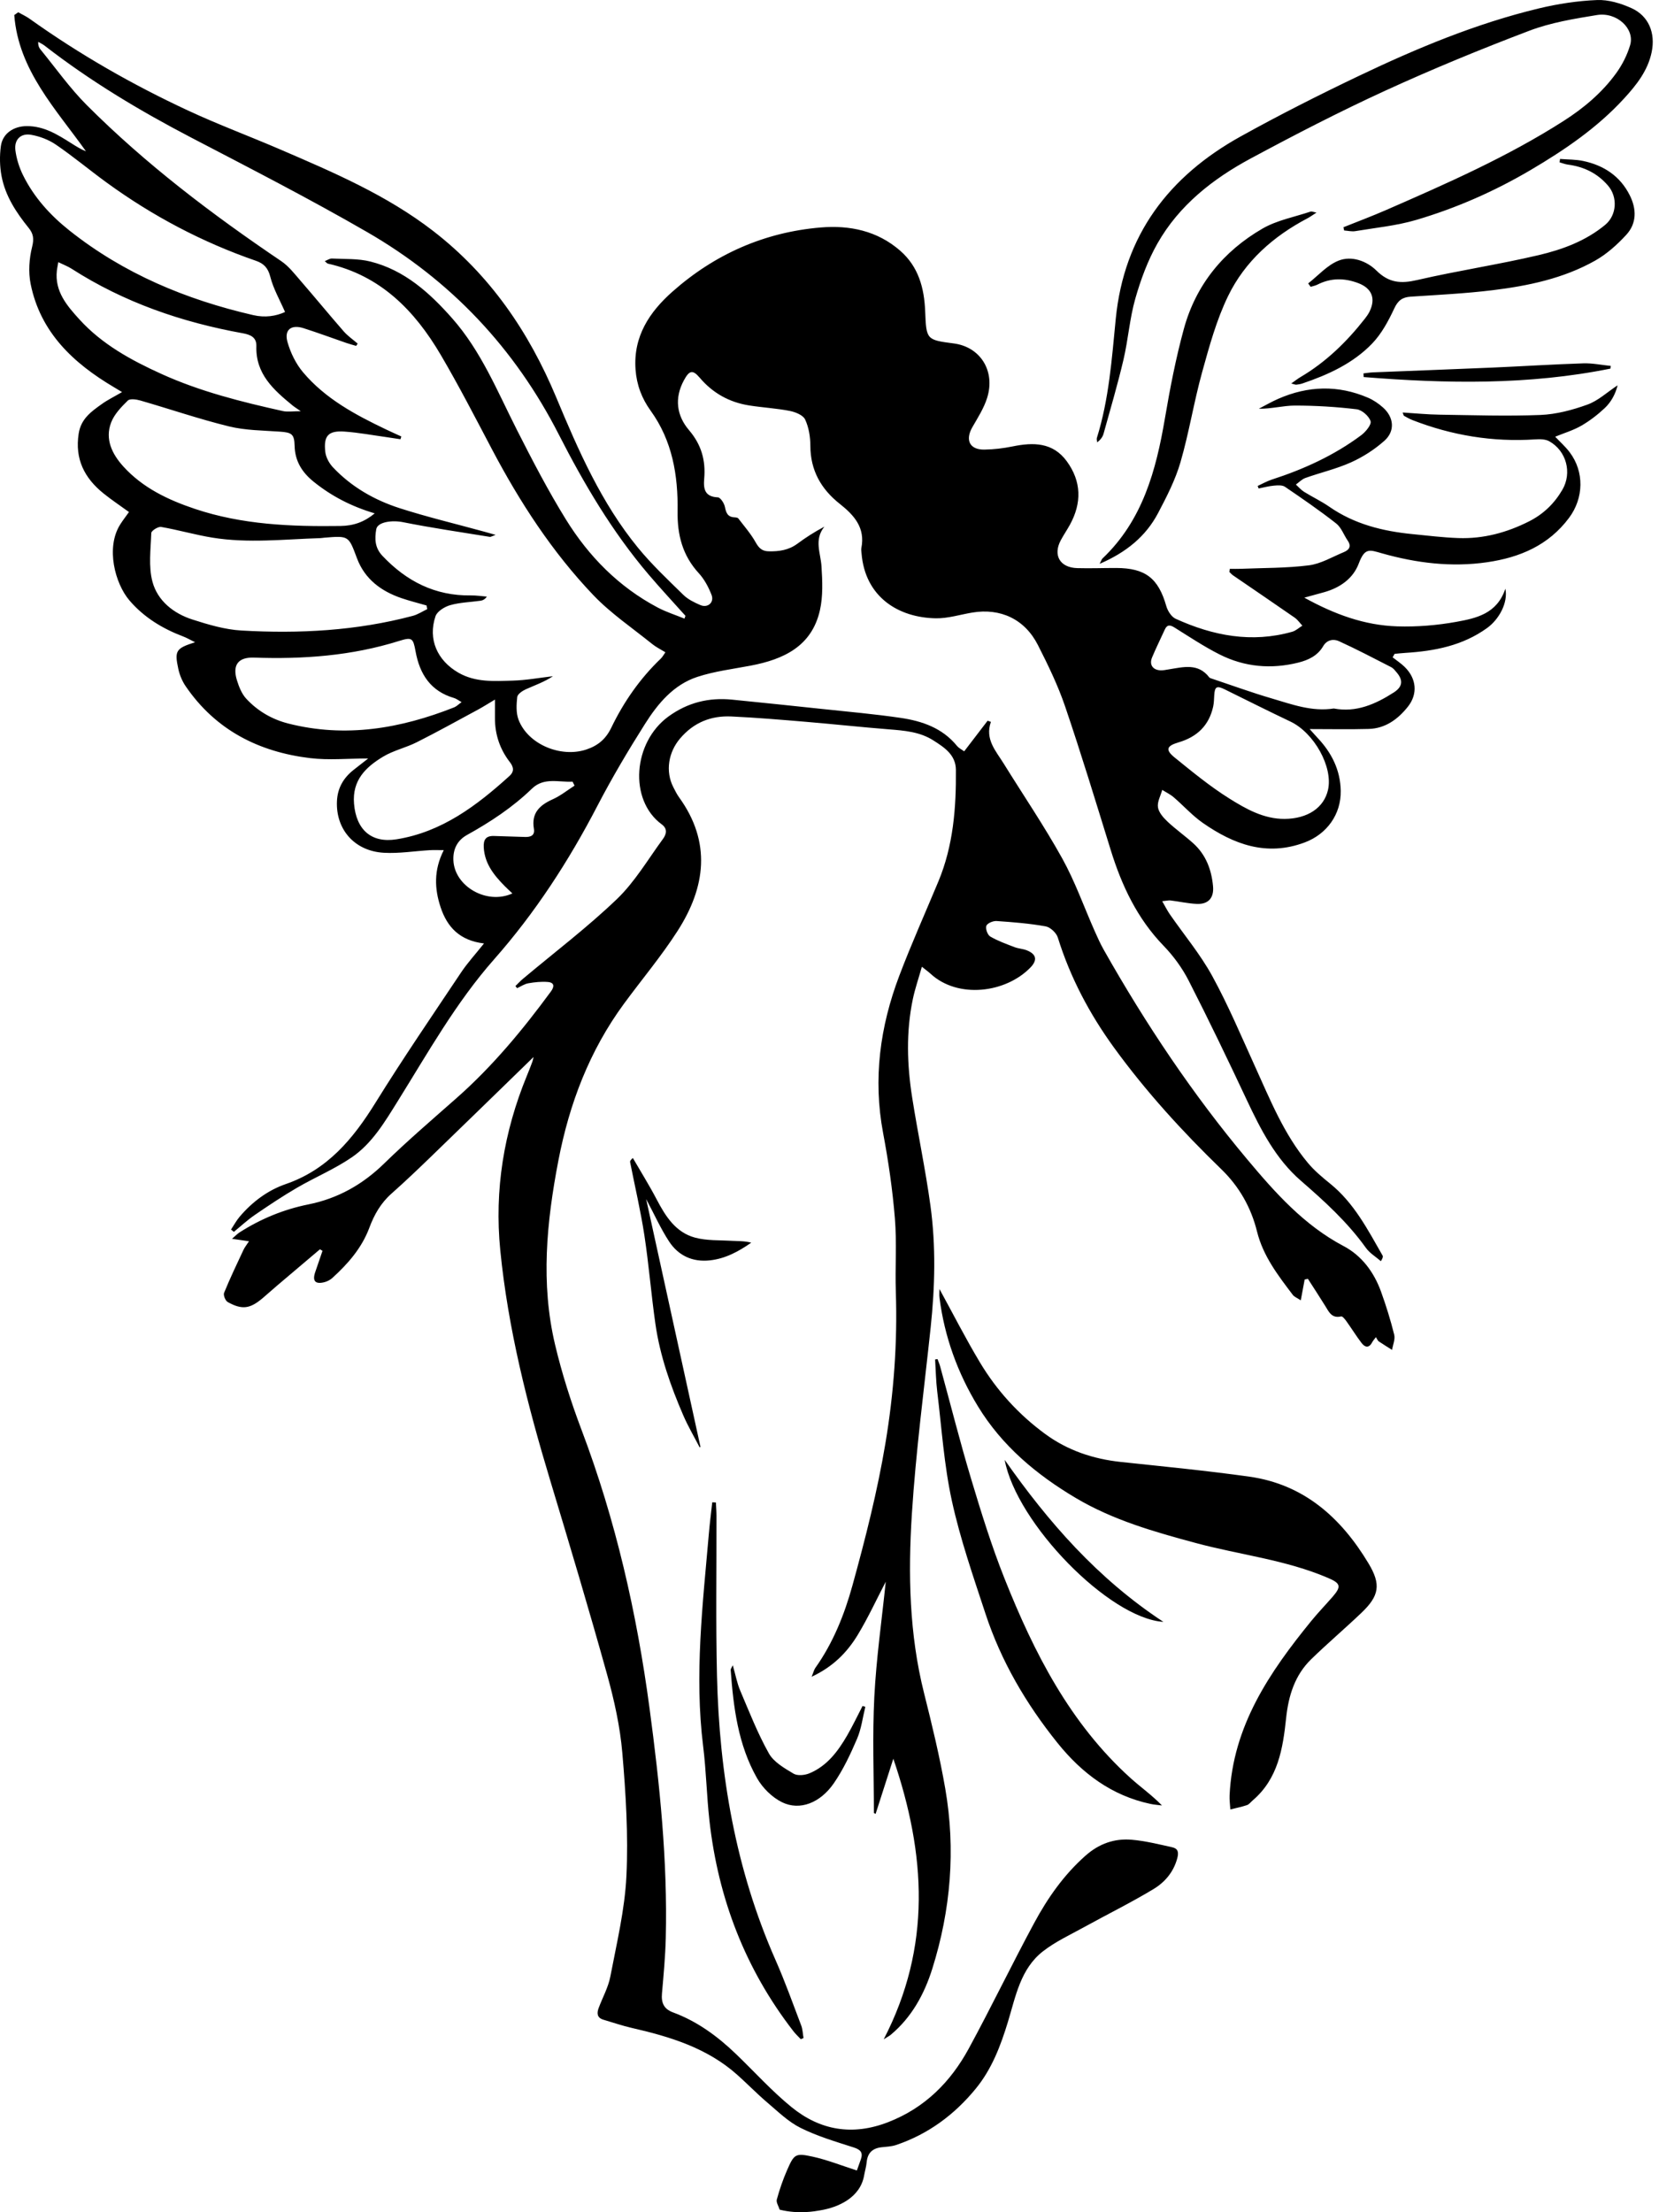 <?xml version="1.0" encoding="utf-8"?>
<!-- Generator: Adobe Illustrator 24.0.1, SVG Export Plug-In . SVG Version: 6.00 Build 0)  -->
<svg version="1.1" id="Layer_1" xmlns="http://www.w3.org/2000/svg" xmlns:xlink="http://www.w3.org/1999/xlink" x="0px" y="0px"
	 width="165px" height="220px" viewBox="0 0 165 220" enable-background="new 0 0 165 220" xml:space="preserve">
<path id="ornament_1_" d="M122.314,56.569c0.361,0,0.722,0.013,1.083-0.002c2.262-0.094,4.541-0.062,6.78-0.346
	c1.197-0.152,2.329-0.839,3.479-1.313c0.534-0.22,0.772-0.581,0.38-1.15c-0.389-0.564-0.631-1.299-1.142-1.699
	c-1.642-1.287-3.365-2.474-5.092-3.647c-0.272-0.185-0.737-0.149-1.104-0.116c-0.51,0.045-1.011,0.184-1.516,0.282
	c-0.033-0.083-0.066-0.167-0.099-0.25c0.468-0.214,0.92-0.476,1.406-0.634c3.18-1.029,6.192-2.402,8.881-4.403
	c0.449-0.334,1.051-1.06,0.943-1.404c-0.159-0.507-0.858-1.123-1.387-1.186c-2.032-0.243-4.089-0.368-6.136-0.368
	c-1.159,0-2.318,0.33-3.592,0.316c0.644-0.332,1.273-0.699,1.936-0.989c2.959-1.296,5.949-1.391,8.935-0.104
	c0.536,0.231,1.046,0.58,1.482,0.97c1.086,0.97,1.221,2.34,0.14,3.305c-0.972,0.867-2.121,1.607-3.309,2.143
	c-1.455,0.656-3.039,1.021-4.551,1.558c-0.348,0.124-0.631,0.431-0.944,0.654c0.266,0.243,0.504,0.531,0.804,0.719
	c0.829,0.517,1.723,0.936,2.523,1.492c2.49,1.73,5.306,2.428,8.26,2.719c1.52,0.15,3.04,0.339,4.564,0.393
	c2.493,0.089,4.834-0.542,7.058-1.67c1.421-0.721,2.504-1.779,3.293-3.133c0.984-1.689,0.405-3.868-1.306-4.824
	c-0.385-0.215-0.937-0.216-1.403-0.185c-4.213,0.276-8.273-0.391-12.199-1.919c-0.291-0.113-0.564-0.272-0.838-0.423
	c-0.045-0.025-0.053-0.117-0.141-0.332c1.259,0.077,2.45,0.198,3.643,0.215c3.352,0.049,6.71,0.164,10.056,0.03
	c1.578-0.063,3.188-0.492,4.683-1.032c1.064-0.384,1.961-1.232,2.998-1.917c-0.201,0.831-0.619,1.644-1.279,2.265
	c-0.705,0.663-1.492,1.269-2.329,1.752c-0.797,0.46-1.704,0.728-2.599,1.095c0.501,0.531,1.024,0.993,1.436,1.538
	c1.474,1.947,1.407,4.564-0.052,6.524c-2.042,2.742-4.904,3.949-8.154,4.421c-3.553,0.516-7.036,0.083-10.469-0.889
	c-1.223-0.346-1.694-0.586-2.296,1.015c-0.565,1.502-1.863,2.405-3.426,2.849c-0.588,0.167-1.18,0.325-1.99,0.547
	c3.035,1.679,6.015,2.751,9.231,2.854c1.968,0.064,3.977-0.102,5.916-0.453c1.965-0.356,4.028-0.809,4.849-3.291
	c0.287,1.385-0.624,3.051-1.825,3.915c-2.43,1.749-5.208,2.286-8.105,2.467c-0.363,0.023-0.724,0.064-1.086,0.096
	c-0.065,0.116-0.131,0.232-0.196,0.347c0.401,0.316,0.835,0.599,1.198,0.954c1.172,1.148,1.334,2.682,0.312,3.965
	c-0.981,1.231-2.23,2.155-3.886,2.202c-1.906,0.054-3.814,0.013-5.875,0.013c0.274,0.305,0.526,0.598,0.791,0.879
	c1.392,1.477,2.259,3.189,2.298,5.251c0.044,2.353-1.383,4.32-3.578,5.144c-3.788,1.422-7.068,0.197-10.138-1.941
	c-1.051-0.732-1.924-1.718-2.904-2.558c-0.337-0.289-0.753-0.485-1.133-0.723c-0.16,0.578-0.506,1.184-0.425,1.725
	c0.077,0.514,0.535,1.034,0.946,1.422c0.811,0.764,1.732,1.411,2.561,2.158c1.259,1.135,1.821,2.619,1.971,4.275
	c0.104,1.158-0.466,1.811-1.633,1.755c-0.867-0.042-1.726-0.236-2.591-0.343c-0.194-0.024-0.398,0.033-0.831,0.076
	c0.302,0.522,0.504,0.934,0.762,1.306c1.411,2.039,3.025,3.964,4.21,6.126c1.59,2.898,2.877,5.965,4.249,8.979
	c1.519,3.337,2.882,6.761,5.267,9.613c0.643,0.769,1.431,1.431,2.216,2.065c2.38,1.922,3.739,4.577,5.215,7.151
	c0.057,0.099,0.021,0.252-0.171,0.558c-0.502-0.437-1.111-0.797-1.488-1.324c-1.828-2.553-4.114-4.635-6.472-6.68
	c-2.504-2.172-3.991-5.08-5.383-8.041c-1.869-3.976-3.77-7.938-5.769-11.849c-0.643-1.258-1.515-2.456-2.499-3.473
	c-2.626-2.714-4.16-5.979-5.257-9.52c-1.477-4.766-2.926-9.544-4.532-14.267c-0.716-2.106-1.701-4.134-2.712-6.123
	c-1.308-2.574-3.722-3.695-6.537-3.225c-1.203,0.201-2.41,0.588-3.609,0.568c-3.724-0.06-7.044-2.114-7.394-6.464
	c-0.014-0.174-0.05-0.356-0.017-0.523c0.399-2.019-0.711-3.259-2.155-4.4c-1.841-1.455-2.912-3.32-2.917-5.757
	c-0.002-0.886-0.153-1.84-0.522-2.628c-0.205-0.437-0.972-0.743-1.535-0.853c-1.326-0.259-2.688-0.331-4.025-0.542
	c-1.971-0.31-3.619-1.222-4.921-2.756c-0.71-0.837-1.043-0.724-1.573,0.253c-0.971,1.792-0.718,3.523,0.504,4.956
	c1.241,1.455,1.67,3.015,1.513,4.832c-0.088,1.014,0.049,1.798,1.358,1.854c0.257,0.011,0.629,0.585,0.701,0.949
	c0.117,0.587,0.271,1,0.937,1.038c0.136,0.008,0.327,0.023,0.394,0.11c0.6,0.781,1.257,1.535,1.734,2.388
	c0.313,0.561,0.634,0.864,1.269,0.881c1.037,0.028,2.009-0.112,2.877-0.755c0.826-0.613,1.693-1.171,2.683-1.696
	c-1.049,1.302-0.369,2.626-0.287,3.95c0.09,1.448,0.159,2.962-0.156,4.359c-0.809,3.591-3.61,4.889-6.889,5.512
	c-1.776,0.338-3.597,0.559-5.304,1.119c-2.365,0.775-3.929,2.659-5.207,4.68c-1.678,2.654-3.287,5.364-4.734,8.15
	c-2.849,5.485-6.183,10.626-10.276,15.263c-3.795,4.3-6.577,9.284-9.589,14.115c-1.278,2.05-2.532,4.176-4.548,5.562
	c-1.709,1.174-3.663,1.987-5.464,3.036c-1.435,0.837-2.822,1.763-4.193,2.702c-0.734,0.503-1.392,1.117-2.084,1.681
	c-0.094-0.076-0.189-0.153-0.283-0.229c0.286-0.43,0.532-0.893,0.864-1.283c1.248-1.464,2.783-2.619,4.576-3.237
	c4.167-1.436,6.709-4.51,8.933-8.098c2.721-4.39,5.643-8.657,8.512-12.954c0.628-0.94,1.403-1.783,2.276-2.879
	c-2.418-0.285-3.661-1.632-4.312-3.589c-0.613-1.842-0.699-3.693,0.31-5.691c-0.608,0-0.994-0.019-1.378,0.003
	c-1.527,0.09-3.061,0.344-4.577,0.259c-2.925-0.164-4.793-2.33-4.668-5.131c0.059-1.322,0.655-2.328,1.67-3.124
	c0.452-0.354,0.905-0.707,1.435-1.122c-2.041,0-3.934,0.187-5.777-0.036c-5.114-0.618-9.407-2.798-12.382-7.16
	c-0.344-0.505-0.596-1.118-0.725-1.716c-0.39-1.815-0.233-2.043,1.669-2.647c-0.494-0.243-0.827-0.44-1.183-0.575
	c-2.059-0.781-3.896-1.894-5.342-3.581c-1.443-1.684-2.379-5.261-0.922-7.559c0.259-0.408,0.557-0.791,0.872-1.235
	c-0.851-0.618-1.717-1.196-2.526-1.845c-1.902-1.528-2.873-3.421-2.476-5.959c0.231-1.477,1.257-2.191,2.302-2.937
	c0.587-0.419,1.245-0.74,2.012-1.188c-0.364-0.219-0.584-0.353-0.806-0.485c-4.041-2.392-7.313-5.445-8.286-10.266
	c-0.239-1.186-0.147-2.523,0.149-3.702c0.201-0.803,0.118-1.299-0.348-1.876c-1.242-1.535-2.322-3.182-2.694-5.148
	c-0.184-0.97-0.202-2.013-0.067-2.992c0.175-1.26,1.274-1.973,2.57-1.981c1.709-0.011,3.067,0.842,4.43,1.703
	c0.462,0.292,0.923,0.587,1.466,0.807C5.548,10.826,1.833,6.976,1.419,1.495C1.55,1.404,1.682,1.312,1.814,1.221
	c0.38,0.215,0.783,0.397,1.136,0.649C7.914,5.414,13.19,8.43,18.713,10.998c3,1.395,6.111,2.552,9.152,3.862
	c5.293,2.279,10.593,4.541,15.209,8.105c5.659,4.37,9.523,10.027,12.255,16.573c2.192,5.253,4.48,10.488,8.132,14.943
	c1.367,1.667,2.953,3.161,4.498,4.673c0.459,0.45,1.091,0.761,1.694,1.018c0.747,0.319,1.407-0.265,1.112-1.021
	c-0.299-0.766-0.712-1.545-1.263-2.144c-1.621-1.765-2.146-3.81-2.111-6.161c0.053-3.567-0.514-7.007-2.686-10.012
	c-0.869-1.202-1.382-2.548-1.495-4.075c-0.244-3.303,1.391-5.737,3.667-7.754c4.194-3.716,9.135-5.91,14.736-6.383
	c2.886-0.243,5.647,0.322,7.929,2.32c1.822,1.596,2.382,3.722,2.474,6.025c0.112,2.809,0.121,2.833,2.844,3.187
	c2.646,0.344,4.164,2.746,3.311,5.434c-0.322,1.014-0.92,1.95-1.458,2.884c-0.744,1.291-0.276,2.261,1.193,2.238
	c0.935-0.015,1.881-0.126,2.798-0.314c2.068-0.424,4.017-0.416,5.397,1.478c1.462,2.007,1.498,4.144,0.31,6.308
	c-0.286,0.52-0.623,1.013-0.904,1.535c-0.805,1.493-0.092,2.732,1.628,2.78c1.292,0.036,2.586-0.015,3.879-0.013
	c2.909,0.006,4.194,1.023,4.983,3.792c0.136,0.478,0.509,1.067,0.93,1.259c3.713,1.689,7.56,2.435,11.594,1.29
	c0.364-0.103,0.673-0.399,1.008-0.605c-0.251-0.267-0.464-0.588-0.758-0.793c-2.037-1.416-4.091-2.806-6.136-4.209
	c-0.137-0.094-0.246-0.228-0.368-0.344C122.282,56.773,122.298,56.671,122.314,56.569z M35.572,34.171
	c-0.05,0.076-0.099,0.151-0.149,0.227c-0.327-0.097-0.658-0.182-0.979-0.293c-1.42-0.489-2.829-1.014-4.259-1.469
	c-1.224-0.389-1.938,0.159-1.592,1.38c0.303,1.071,0.839,2.167,1.554,3.014c2.21,2.618,5.178,4.212,8.22,5.664
	c0.512,0.245,1.031,0.476,1.547,0.713c-0.028,0.091-0.057,0.183-0.085,0.274c-0.466-0.07-0.931-0.145-1.397-0.21
	c-1.382-0.192-2.76-0.45-4.149-0.55c-1.62-0.117-2.114,0.401-1.931,2.017c0.061,0.538,0.382,1.131,0.761,1.533
	c1.837,1.95,4.122,3.257,6.638,4.067c2.722,0.875,5.511,1.54,8.271,2.297c0.344,0.094,0.687,0.191,1.273,0.355
	c-0.383,0.138-0.485,0.215-0.572,0.201c-2.884-0.471-5.78-0.888-8.644-1.463c-1.067-0.214-2.53-0.038-2.659,0.708
	c-0.161,0.933-0.149,1.83,0.607,2.631c2.4,2.544,5.253,3.999,8.806,3.946c0.53-0.008,1.06,0.076,1.591,0.118
	c-0.213,0.294-0.426,0.381-0.646,0.412c-1.003,0.141-2.037,0.164-3.001,0.438c-0.562,0.16-1.299,0.616-1.464,1.105
	c-0.771,2.286,0.178,4.399,2.278,5.61c1.705,0.983,3.57,0.842,5.403,0.79c1.337-0.038,2.668-0.285,4.001-0.438
	c-0.855,0.573-1.796,0.894-2.698,1.3c-0.345,0.155-0.823,0.481-0.855,0.771c-0.081,0.746-0.126,1.583,0.134,2.262
	c0.942,2.456,4.213,3.798,6.74,2.956c1.173-0.391,1.942-1.05,2.489-2.184c1.237-2.563,2.854-4.882,4.924-6.864
	c0.163-0.156,0.271-0.369,0.451-0.621c-0.484-0.298-0.929-0.512-1.303-0.814c-1.977-1.599-4.122-3.044-5.865-4.87
	c-4.099-4.296-7.312-9.252-10.08-14.5c-1.662-3.151-3.293-6.324-5.097-9.394c-2.589-4.405-5.991-7.894-11.224-9.074
	c-0.087-0.02-0.155-0.121-0.31-0.248c0.28-0.107,0.498-0.269,0.706-0.258c1.281,0.066,2.606-0.009,3.832,0.299
	c3.393,0.853,5.884,3.1,8.136,5.649c2.889,3.272,4.5,7.278,6.441,11.103c1.531,3.016,3.094,6.03,4.872,8.903
	c2.273,3.673,5.257,6.706,9.126,8.753c0.844,0.447,1.771,0.739,2.66,1.102c0.033-0.092,0.067-0.185,0.1-0.277
	c-1.227-1.373-2.484-2.721-3.677-4.123c-3.601-4.233-6.41-8.992-8.922-13.913c-4.386-8.589-10.738-15.318-19.043-20.118
	c-5.742-3.318-11.653-6.349-17.536-9.417c-5.094-2.657-9.999-5.595-14.543-9.119C4.254,4.394,4.018,4.29,3.799,4.162
	c-0.015,0.335,0.065,0.56,0.207,0.734c1.526,1.863,2.925,3.854,4.619,5.551c5.871,5.881,12.469,10.877,19.345,15.522
	c0.754,0.509,1.342,1.285,1.951,1.986c1.436,1.654,2.823,3.35,4.264,4.999C34.586,33.413,35.106,33.768,35.572,34.171z
	 M42.492,60.578c-0.022-0.121-0.044-0.242-0.066-0.363c-0.826-0.239-1.663-0.448-2.477-0.724c-2.04-0.693-3.668-1.897-4.446-3.974
	c-0.835-2.231-0.795-2.247-3.228-2.046c-0.139,0.011-0.277,0.04-0.416,0.044c-3.581,0.111-7.17,0.532-10.741-0.049
	c-1.71-0.278-3.385-0.768-5.094-1.064c-0.297-0.051-0.969,0.378-0.977,0.602c-0.056,1.625-0.292,3.337,0.121,4.862
	c0.512,1.886,2.094,3.142,3.968,3.743c1.584,0.509,3.235,1.001,4.88,1.095c5.734,0.33,11.44,0.028,17.029-1.456
	C41.552,61.115,42.012,60.806,42.492,60.578z M37.27,51.053c-2.307-0.684-4.3-1.712-6.083-3.153
	c-1.144-0.925-1.85-2.043-1.886-3.565c-0.028-1.172-0.291-1.326-1.463-1.409c-1.693-0.12-3.429-0.121-5.061-0.521
	c-2.969-0.728-5.872-1.725-8.813-2.574c-0.399-0.115-1.037-0.208-1.254,0.005c-0.649,0.637-1.341,1.355-1.657,2.179
	c-0.642,1.675,0.115,3.165,1.217,4.378c1.926,2.121,4.436,3.317,7.123,4.217c4.711,1.577,9.565,1.765,14.468,1.697
	C35.164,52.289,36.231,51.913,37.27,51.053z M28.35,31.028c-0.516-1.189-1.166-2.308-1.47-3.514
	c-0.224-0.887-0.662-1.315-1.426-1.579c-5.344-1.846-10.288-4.46-14.854-7.784c-1.692-1.231-3.302-2.577-5.027-3.758
	c-0.72-0.493-1.616-0.838-2.478-0.987c-1.047-0.182-1.7,0.487-1.562,1.551c0.11,0.846,0.383,1.708,0.762,2.474
	c1.084,2.194,2.706,3.98,4.608,5.49c5.402,4.292,11.597,6.874,18.275,8.415C26.363,31.61,27.432,31.444,28.35,31.028z
	 M45.908,69.826c-0.332-0.186-0.522-0.344-0.74-0.407c-2.337-0.678-3.423-2.367-3.837-4.641c-0.242-1.328-0.346-1.443-1.663-1.03
	c-4.7,1.473-9.514,1.821-14.399,1.65c-1.586-0.056-2.174,0.735-1.703,2.257c0.201,0.649,0.478,1.347,0.927,1.832
	c1.134,1.224,2.558,2.055,4.186,2.468c5.687,1.444,11.149,0.502,16.491-1.61C45.404,70.251,45.595,70.049,45.908,69.826z
	 M49.228,69.572c-0.71,0.422-1.199,0.736-1.71,1.011c-2.016,1.088-4.021,2.201-6.066,3.231c-1.085,0.547-2.324,0.815-3.355,1.438
	c-1.713,1.036-3.08,2.331-2.886,4.673c0.212,2.556,1.691,3.947,4.225,3.542c4.507-0.72,7.979-3.348,11.245-6.307
	c0.438-0.397,0.449-0.828,0.029-1.369c-0.987-1.272-1.49-2.749-1.483-4.378C49.23,70.897,49.228,70.38,49.228,69.572z M5.797,26.071
	c-0.074,0.433-0.118,0.633-0.141,0.835c-0.233,2.075,1.011,3.503,2.251,4.867c2.251,2.476,5.155,4.056,8.145,5.413
	c3.853,1.749,7.954,2.777,12.074,3.692c0.482,0.107,1.009,0.015,1.787,0.015c-0.424-0.295-0.626-0.416-0.806-0.563
	c-1.887-1.549-3.697-3.139-3.609-5.905c0.029-0.902-0.617-1.15-1.363-1.285c-6.064-1.096-11.799-3.068-17.016-6.416
	C6.755,26.49,6.338,26.335,5.797,26.071z M127.766,81.439c2.288-0.021,3.908-1.102,4.314-2.886c0.517-2.274-1.384-5.68-3.742-6.797
	c-2.192-1.039-4.358-2.131-6.534-3.202c-0.784-0.386-0.988-0.272-1.039,0.582c-0.023,0.381-0.026,0.771-0.108,1.141
	c-0.419,1.886-1.61,3.012-3.448,3.552c-1.198,0.352-1.318,0.746-0.384,1.502c1.757,1.423,3.516,2.872,5.425,4.069
	C123.912,80.442,125.677,81.448,127.766,81.439z M132.657,70.458c2.216,0.424,4.143-0.424,5.97-1.598
	c0.878-0.565,0.948-1.212,0.273-1.999c-0.158-0.185-0.317-0.401-0.524-0.507c-1.73-0.886-3.452-1.791-5.219-2.596
	c-0.536-0.244-1.187-0.132-1.555,0.5c-0.552,0.949-1.468,1.383-2.463,1.633c-2.704,0.678-5.354,0.447-7.84-0.807
	c-1.546-0.78-3-1.748-4.472-2.669c-0.452-0.283-0.747-0.324-0.988,0.21c-0.416,0.922-0.871,1.827-1.259,2.76
	c-0.294,0.708,0.064,1.235,0.831,1.278c0.274,0.015,0.554-0.052,0.83-0.095c1.438-0.224,2.915-0.658,4.027,0.792
	c0.056,0.073,0.181,0.102,0.279,0.135c1.977,0.661,3.939,1.379,5.939,1.963C128.481,70.042,130.464,70.799,132.657,70.458z
	 M57.142,78.131c-0.064-0.132-0.129-0.265-0.193-0.397c-1.372,0.076-2.845-0.464-4.045,0.697c-1.922,1.858-4.127,3.313-6.452,4.601
	c-0.993,0.551-1.403,1.441-1.359,2.518c0.105,2.592,3.325,4.463,5.869,3.299c-0.276-0.263-0.52-0.482-0.75-0.715
	c-1.068-1.081-2.002-2.224-2.099-3.85c-0.048-0.804,0.227-1.183,1.052-1.147c1.01,0.044,2.022,0.053,3.032,0.096
	c0.583,0.025,1.017-0.147,0.904-0.81c-0.271-1.586,0.585-2.361,1.897-2.948C55.759,79.132,56.43,78.585,57.142,78.131z
	 M81.568,219.816c1.839-0.301,3.987-1.283,4.373-3.461c0.079-0.447,0.214-0.887,0.257-1.337c0.086-0.913,0.58-1.376,1.47-1.478
	c0.485-0.055,0.99-0.069,1.446-0.222c3.198-1.076,5.811-3.015,7.931-5.604c1.598-1.95,2.476-4.264,3.204-6.657
	c0.768-2.524,1.244-5.262,3.483-7.005c1.247-0.97,2.724-1.65,4.12-2.42c2.284-1.261,4.631-2.416,6.863-3.762
	c1.125-0.679,2.002-1.684,2.374-3.074c0.174-0.651,0.036-0.97-0.518-1.093c-1.323-0.293-2.651-0.626-3.995-0.744
	c-1.728-0.151-3.258,0.383-4.611,1.579c-2.16,1.911-3.775,4.225-5.119,6.719c-2.221,4.12-4.253,8.342-6.488,12.454
	c-1.814,3.338-4.372,5.913-8.026,7.333c-3.546,1.378-6.766,0.82-9.618-1.503c-1.97-1.605-3.687-3.518-5.526-5.285
	c-1.831-1.759-3.852-3.241-6.254-4.129c-0.92-0.34-1.177-0.959-1.097-1.879c0.161-1.84,0.334-3.683,0.379-5.528
	c0.187-7.671-0.601-15.275-1.618-22.864c-1.267-9.451-3.367-18.689-6.749-27.629c-1.048-2.77-1.96-5.616-2.642-8.496
	c-1.446-6.102-0.846-12.202,0.323-18.291c1.09-5.674,3.093-10.941,6.527-15.619c1.778-2.421,3.724-4.732,5.341-7.255
	c2.777-4.333,3.368-8.808,0.145-13.268c-0.224-0.309-0.394-0.66-0.57-1.001c-0.823-1.599-0.487-3.502,0.666-4.856
	c1.361-1.599,3.079-2.282,5.1-2.189c2.473,0.114,4.942,0.325,7.41,0.531c2.748,0.23,5.49,0.529,8.239,0.747
	c1.544,0.122,3.087,0.241,4.427,1.094c1.089,0.694,2.242,1.432,2.256,2.93c0.033,3.792-0.259,7.542-1.74,11.1
	c-1.302,3.126-2.691,6.219-3.891,9.384c-1.916,5.055-2.623,10.25-1.608,15.642c0.528,2.804,0.939,5.643,1.171,8.485
	c0.199,2.431,0.012,4.891,0.094,7.335c0.168,5.049-0.208,10.08-1.035,15.031c-0.797,4.772-1.995,9.492-3.286,14.161
	c-0.795,2.876-1.92,5.692-3.684,8.175c-0.127,0.179-0.177,0.414-0.37,0.883c2.13-0.994,3.53-2.425,4.578-4.152
	c1.037-1.709,1.876-3.538,2.794-5.298c-0.392,3.801-0.941,7.617-1.137,11.451c-0.197,3.841-0.043,7.701-0.043,11.552
	c0.057,0.028,0.114,0.055,0.172,0.083c0.563-1.753,1.126-3.506,1.762-5.485c3.238,9.497,3.823,18.675-0.957,27.905
	c0.375-0.24,0.557-0.33,0.708-0.457c2.081-1.743,3.333-4.043,4.125-6.564c1.841-5.858,2.337-11.856,1.288-17.915
	c-0.553-3.193-1.32-6.354-2.11-9.5c-1.474-5.871-1.589-11.85-1.21-17.811c0.394-6.196,1.213-12.366,1.869-18.545
	c0.429-4.045,0.53-8.098-0.023-12.126c-0.494-3.596-1.252-7.155-1.816-10.743c-0.512-3.259-0.615-6.536,0.067-9.79
	c0.218-1.037,0.568-2.047,0.899-3.215c0.4,0.322,0.648,0.499,0.871,0.704c2.726,2.503,7.458,1.909,9.921-0.623
	c0.727-0.747,0.598-1.337-0.365-1.717c-0.382-0.151-0.818-0.163-1.202-0.31c-0.826-0.318-1.672-0.618-2.429-1.063
	c-0.267-0.156-0.489-0.781-0.384-1.063c0.096-0.258,0.671-0.498,1.017-0.474c1.633,0.111,3.273,0.241,4.881,0.53
	c0.466,0.084,1.064,0.645,1.209,1.11c1.24,3.98,3.154,7.596,5.597,10.958c3.174,4.368,6.799,8.336,10.668,12.086
	c1.781,1.726,2.959,3.809,3.546,6.183c0.608,2.458,2.093,4.373,3.564,6.315c0.148,0.195,0.423,0.294,0.79,0.537
	c0.15-0.802,0.268-1.436,0.387-2.071c0.108-0.021,0.216-0.043,0.324-0.064c0.574,0.896,1.158,1.785,1.718,2.689
	c0.371,0.597,0.65,1.269,1.588,1.047c0.134-0.032,0.391,0.296,0.535,0.498c0.508,0.708,0.965,1.452,1.493,2.144
	c0.332,0.435,0.732,0.545,1.053-0.065c0.088-0.166,0.222-0.308,0.375-0.515c0.13,0.199,0.179,0.349,0.283,0.42
	c0.432,0.295,0.881,0.566,1.323,0.846c0.081-0.507,0.328-1.055,0.213-1.513c-0.361-1.448-0.805-2.881-1.313-4.285
	c-0.698-1.932-1.918-3.574-3.712-4.52c-3.948-2.082-6.819-5.319-9.599-8.636c-5.423-6.47-10.1-13.467-14.253-20.815
	c-0.342-0.605-0.63-1.242-0.912-1.878c-1.07-2.414-1.954-4.93-3.23-7.229c-1.793-3.231-3.879-6.3-5.829-9.445
	c-0.777-1.253-1.874-2.405-1.264-4.134c-0.109-0.038-0.218-0.075-0.327-0.113c-0.759,0.991-1.519,1.983-2.331,3.044
	c-0.244-0.181-0.537-0.321-0.723-0.549c-1.448-1.775-3.461-2.464-5.597-2.778c-2.587-0.381-5.198-0.609-7.8-0.887
	c-2.984-0.319-5.968-0.628-8.954-0.926c-2.31-0.23-4.401,0.273-6.325,1.665c-3.547,2.567-3.983,8.31-0.684,10.735
	c0.625,0.46,0.453,1.004,0.113,1.467c-1.485,2.023-2.782,4.253-4.57,5.967c-2.942,2.82-6.213,5.298-9.341,7.925
	c-0.265,0.222-0.501,0.48-0.75,0.721c0.055,0.07,0.11,0.141,0.165,0.211c0.371-0.168,0.728-0.416,1.117-0.485
	c0.632-0.112,1.291-0.18,1.929-0.13c0.666,0.051,0.682,0.45,0.317,0.946c-2.798,3.81-5.802,7.435-9.359,10.577
	c-2.434,2.15-4.905,4.265-7.227,6.531c-2.149,2.097-4.606,3.477-7.536,4.067c-2.457,0.495-4.739,1.436-6.85,2.786
	c-0.214,0.137-0.392,0.33-0.744,0.634c0.664,0.096,1.113,0.162,1.688,0.245c-0.231,0.357-0.426,0.595-0.552,0.864
	c-0.662,1.413-1.336,2.823-1.925,4.266c-0.093,0.229,0.131,0.787,0.362,0.915c1.434,0.795,2.218,0.677,3.489-0.401
	c0.479-0.407,0.945-0.83,1.424-1.237c1.418-1.205,2.841-2.406,4.261-3.609c0.084,0.052,0.168,0.103,0.252,0.155
	c-0.243,0.711-0.489,1.421-0.729,2.133c-0.289,0.856,0.004,1.203,0.881,0.993c0.293-0.07,0.601-0.222,0.823-0.423
	c1.565-1.422,2.94-2.993,3.691-5.015c0.479-1.289,1.137-2.442,2.189-3.374c1.333-1.181,2.623-2.411,3.904-3.649
	c3.427-3.313,6.84-6.643,10.235-9.943c-0.033,0.127-0.068,0.328-0.138,0.517c-0.169,0.458-0.349,0.913-0.535,1.365
	c-2.284,5.564-3.234,11.337-2.64,17.332c0.775,7.823,2.703,15.398,4.969,22.903c1.937,6.416,3.86,12.838,5.656,19.294
	c0.708,2.546,1.29,5.172,1.515,7.797c0.349,4.063,0.599,8.168,0.407,12.232c-0.159,3.355-0.966,6.686-1.599,10.006
	c-0.206,1.08-0.776,2.088-1.164,3.135c-0.193,0.519-0.161,0.973,0.48,1.161c0.935,0.274,1.86,0.596,2.808,0.813
	c3.803,0.87,7.493,1.986,10.49,4.657c1.016,0.906,1.965,1.889,3.001,2.769c1.06,0.9,2.091,1.914,3.312,2.521
	c1.669,0.831,3.492,1.368,5.278,1.941c0.694,0.222,0.943,0.518,0.706,1.196c-0.143,0.411-0.292,0.82-0.391,1.094
	c-1.545-0.493-2.935-1.052-4.377-1.369c-1.734-0.381-1.861-0.269-2.555,1.312c-0.417,0.95-0.756,1.943-1.032,2.943
	c-0.08,0.289,0.181,0.673,0.285,1.013C79.467,220.221,81.064,219.899,81.568,219.816z M93.441,129.072
	c0.496,3.865,1.795,7.454,3.815,10.773c2.401,3.945,5.83,6.811,9.758,9.138c3.712,2.199,7.807,3.359,11.929,4.469
	c4.372,1.177,8.925,1.662,13.137,3.468c1.223,0.525,1.365,0.83,0.479,1.852c-0.709,0.818-1.465,1.597-2.149,2.436
	c-4.153,5.097-7.792,10.441-8.118,17.331c-0.022,0.467,0.048,0.938,0.074,1.407c0.554-0.14,1.119-0.251,1.658-0.433
	c0.215-0.073,0.375-0.304,0.561-0.463c2.533-2.156,3.008-5.157,3.331-8.203c0.234-2.211,0.863-4.254,2.488-5.836
	c1.626-1.583,3.361-3.054,5.003-4.621c1.771-1.691,1.965-2.809,0.704-4.91c-2.725-4.539-6.417-7.865-11.859-8.63
	c-4.241-0.596-8.509-1.006-12.77-1.461c-2.76-0.295-5.298-1.141-7.548-2.795c-2.626-1.93-4.788-4.303-6.458-7.081
	c-1.431-2.381-2.691-4.864-4.039-7.323C93.436,128.462,93.402,128.772,93.441,129.072z M133.685,22.921
	c0.371,0.026,0.755,0.124,1.112,0.065c2.027-0.339,4.101-0.538,6.061-1.116c3.982-1.175,7.779-2.845,11.365-4.957
	c3.381-1.992,6.615-4.189,9.29-7.104c1.236-1.346,2.373-2.77,2.757-4.622c0.397-1.915-0.303-3.615-2.024-4.385
	c-1.053-0.471-2.277-0.844-3.406-0.798c-1.94,0.079-3.9,0.378-5.792,0.833c-6.24,1.5-12.139,3.963-17.909,6.716
	c-3.969,1.893-7.9,3.882-11.745,6.015c-7.133,3.958-11.603,9.801-12.424,18.141c-0.392,3.983-0.671,7.992-1.88,11.85
	c-0.04,0.128,0.021,0.288,0.035,0.434c0.334-0.261,0.543-0.544,0.631-0.86c0.68-2.449,1.402-4.889,1.982-7.363
	c0.47-2.003,0.612-4.09,1.174-6.062c0.54-1.895,1.24-3.799,2.21-5.505c2.15-3.784,5.494-6.41,9.257-8.435
	c4.39-2.362,8.828-4.655,13.358-6.733c4.714-2.162,9.521-4.14,14.37-5.98c2.131-0.809,4.448-1.189,6.715-1.559
	c1.99-0.325,3.79,1.365,3.307,2.991c-0.29,0.977-0.776,1.943-1.373,2.771c-1.403,1.947-3.231,3.484-5.243,4.77
	c-5.579,3.567-11.621,6.224-17.667,8.864c-1.393,0.609-2.821,1.14-4.232,1.707C133.637,22.707,133.661,22.814,133.685,22.921z
	 M93.004,135.197c0.067,1.063,0.082,2.132,0.21,3.187c0.443,3.636,0.679,7.32,1.46,10.885c0.832,3.799,2.122,7.506,3.34,11.211
	c1.553,4.728,4.043,8.967,7.152,12.838c2.424,3.018,5.384,5.253,9.257,6.077c0.375,0.08,0.762,0.104,1.144,0.154
	c-1.017-1.045-2.127-1.822-3.125-2.723c-6.021-5.437-9.591-12.454-12.529-19.828c-1.288-3.233-2.322-6.575-3.324-9.912
	c-1.114-3.706-2.059-7.462-3.083-11.195c-0.068-0.25-0.176-0.489-0.265-0.733C93.162,135.17,93.083,135.183,93.004,135.197z
	 M130.353,28.523c0.224-0.071,0.464-0.112,0.671-0.217c1.329-0.675,2.666-0.674,4.05-0.155c1.354,0.507,1.786,1.52,1.131,2.846
	c-0.123,0.248-0.289,0.479-0.46,0.698c-1.804,2.299-3.867,4.312-6.403,5.805c-0.275,0.162-0.527,0.364-0.918,0.638
	c0.309,0.075,0.409,0.127,0.503,0.117c0.207-0.023,0.418-0.055,0.614-0.122c2.571-0.872,5.036-1.998,6.932-3.971
	c0.937-0.975,1.619-2.251,2.199-3.492c0.372-0.795,0.801-1.111,1.626-1.166c2.715-0.181,5.438-0.312,8.136-0.641
	c3.546-0.433,7.053-1.164,10.204-2.938c1.158-0.652,2.205-1.591,3.11-2.576c1.046-1.139,1.028-2.559,0.347-3.921
	c-0.958-1.917-2.587-2.986-4.635-3.419c-0.748-0.158-1.534-0.139-2.303-0.201c-0.015,0.113-0.029,0.225-0.044,0.338
	c0.277,0.077,0.55,0.189,0.832,0.226c1.586,0.208,2.925,0.854,3.984,2.087c0.985,1.147,0.874,2.945-0.281,3.902
	c-1.933,1.602-4.249,2.454-6.615,3.011c-4.002,0.941-8.081,1.551-12.087,2.478c-1.614,0.373-2.798,0.295-4.05-0.942
	c-0.957-0.946-2.458-1.506-3.77-0.986c-1.128,0.447-2.022,1.486-3.019,2.264C130.189,28.297,130.271,28.41,130.353,28.523z
	 M70.839,149.4c-0.113,1.026-0.245,2.051-0.334,3.079c-0.613,7.05-1.452,14.091-0.571,21.187c0.305,2.453,0.351,4.938,0.626,7.396
	c0.868,7.739,3.565,14.763,8.355,20.943c0.219,0.283,0.487,0.528,0.733,0.791c0.089-0.04,0.179-0.08,0.268-0.12
	c-0.073-0.417-0.081-0.858-0.229-1.247c-0.83-2.183-1.618-4.388-2.56-6.523c-3.97-8.998-5.584-18.482-5.817-28.234
	c-0.127-5.307-0.038-10.619-0.051-15.928c-0.001-0.441-0.037-0.882-0.057-1.323C71.08,149.414,70.959,149.407,70.839,149.4z
	 M115.18,51.024c0.859-1.63,1.718-3.305,2.228-5.061c0.855-2.944,1.334-5.996,2.153-8.952c0.713-2.574,1.428-5.199,2.589-7.584
	c1.674-3.441,4.487-5.926,7.884-7.714c0.259-0.136,0.497-0.313,0.902-0.571c-0.333-0.062-0.478-0.137-0.585-0.101
	c-1.609,0.541-3.35,0.86-4.791,1.695c-3.893,2.256-6.619,5.593-7.815,9.965c-0.798,2.916-1.375,5.902-1.882,8.885
	c-0.884,5.201-2.219,10.166-6.221,13.963c-0.069,0.066-0.095,0.177-0.274,0.524C112.007,54.933,113.954,53.35,115.18,51.024z
	 M66.54,123.455c0.924,1.412,2.327,2.072,4.055,1.886c1.541-0.166,2.849-0.874,4.121-1.759c-0.647-0.177-1.26-0.147-1.869-0.183
	c-1.247-0.074-2.541-0.001-3.726-0.321c-1.923-0.52-2.93-2.119-3.811-3.801c-0.733-1.401-1.575-2.746-2.368-4.116
	c-0.25,0.217-0.29,0.318-0.273,0.408c0.477,2.425,1.046,4.835,1.419,7.276c0.448,2.93,0.678,5.893,1.099,8.828
	c0.454,3.162,1.509,6.161,2.771,9.082c0.473,1.093,1.083,2.127,1.631,3.188c0.025-0.021,0.051-0.043,0.076-0.064
	c-1.787-8.151-3.574-16.302-5.401-24.636C65.087,120.784,65.71,122.187,66.54,123.455z M72.671,166.052
	c0.271,3.743,0.737,7.463,2.623,10.783c0.552,0.972,1.498,1.913,2.493,2.397c1.755,0.855,3.786,0.078,5.145-1.894
	c0.939-1.362,1.658-2.899,2.312-4.427c0.425-0.992,0.556-2.109,0.819-3.17c-0.092-0.029-0.183-0.058-0.275-0.087
	c-0.504,0.973-0.973,1.966-1.52,2.913c-0.919,1.59-2.008,3.055-3.767,3.786c-0.465,0.193-1.19,0.266-1.579,0.032
	c-0.906-0.543-1.964-1.146-2.45-2.012c-1.118-1.991-1.957-4.142-2.854-6.252c-0.309-0.727-0.453-1.524-0.738-2.515
	C72.726,165.929,72.667,165.993,72.671,166.052z M99.922,145.179c1.171,6.3,10.389,15.762,15.786,16.113
	C109.159,156.986,104.257,151.36,99.922,145.179z M160.207,36.391c-0.914-0.092-1.831-0.287-2.74-0.257
	c-3.028,0.099-6.053,0.293-9.08,0.424c-3.935,0.17-7.872,0.311-11.807,0.471c-0.325,0.013-0.649,0.069-0.974,0.105
	c0.007,0.121,0.015,0.242,0.022,0.363c8.204,0.658,16.396,0.809,24.544-0.84C160.184,36.568,160.195,36.479,160.207,36.391z"/>
</svg>
